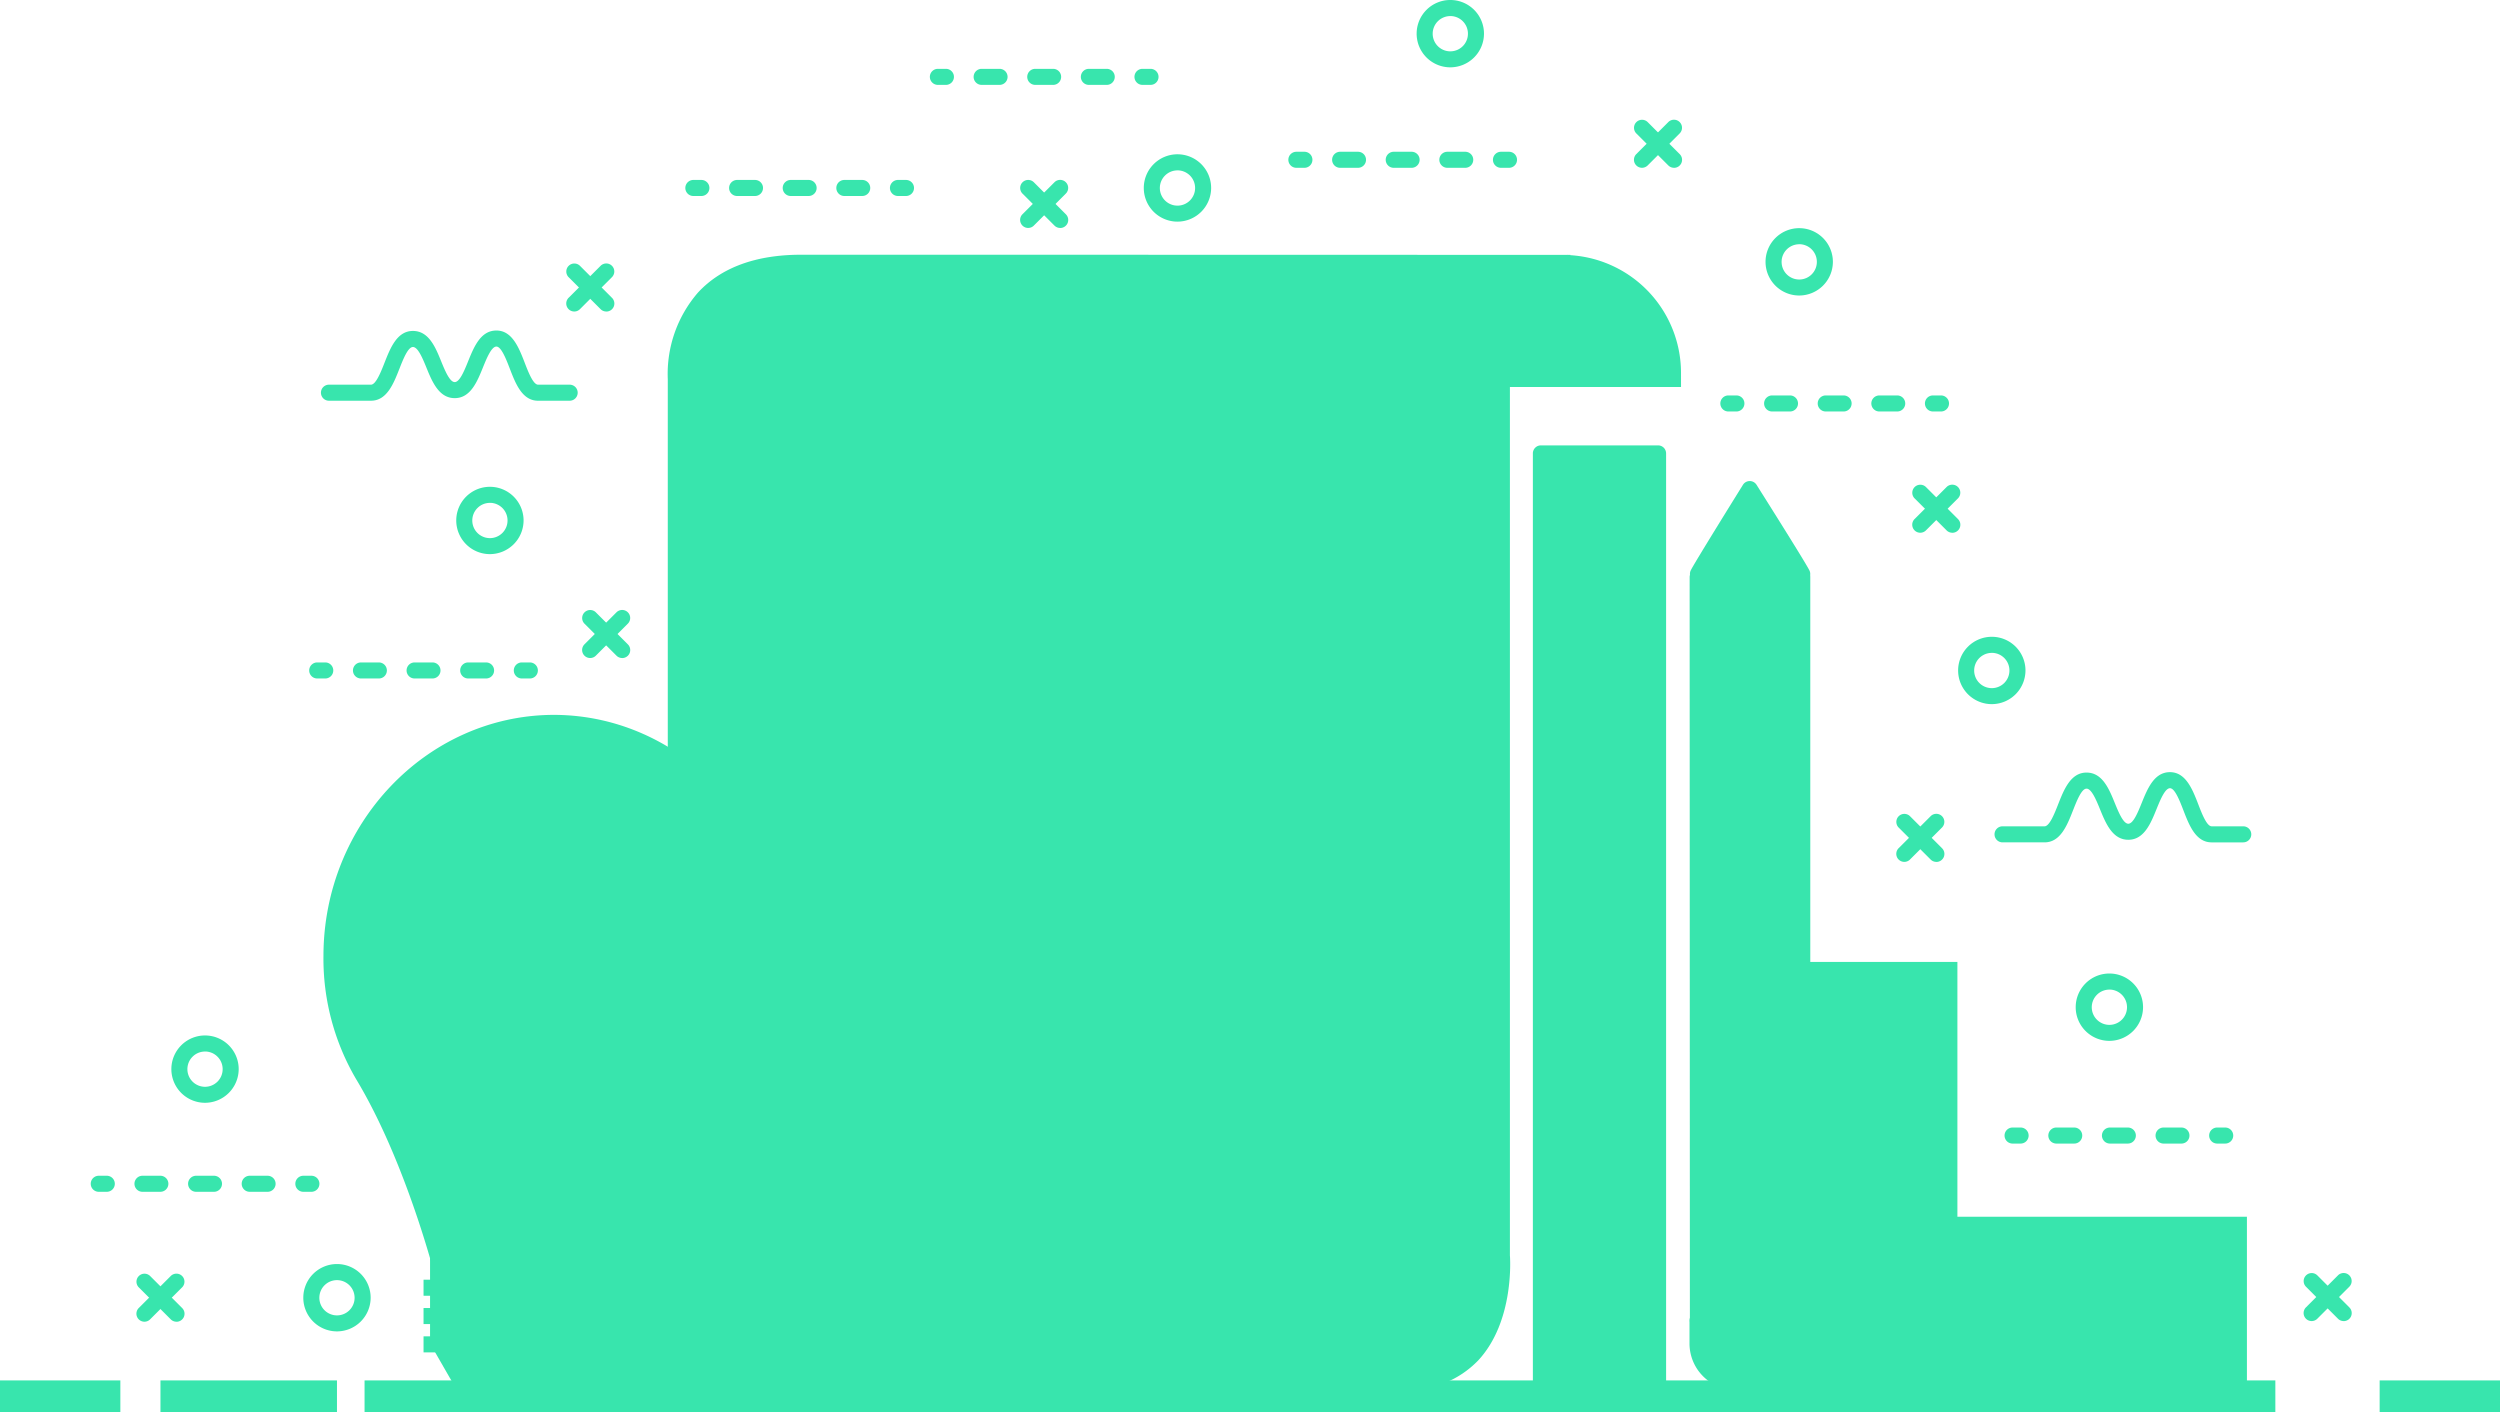 <svg xmlns="http://www.w3.org/2000/svg" width="200" height="113" viewBox="0 0 200 113">
  <g id="Group_2580" data-name="Group 2580" transform="translate(-43.409 -95.102)" opacity="0.8">
    <g id="Group_1998" data-name="Group 1998" transform="translate(186.124 172.056)">
      <g id="Group_1976" data-name="Group 1976" transform="translate(0.642 0.642)">
        <g id="Group_1975" data-name="Group 1975">
          <path id="Path_2632" data-name="Path 2632" d="M302.914,248.834V236.241H279.755V215.857H267.161v32.977Z" transform="translate(-267.161 -215.857)" fill="#06df99"/>
        </g>
      </g>
      <g id="Group_1978" data-name="Group 1978">
        <g id="Group_1977" data-name="Group 1977">
          <path id="Path_2633" data-name="Path 2633" d="M303.2,249.118H266.161V214.857h13.877v20.384H303.2Zm-35.753-1.284h34.469V236.525H278.754V216.141h-11.31Z" transform="translate(-266.161 -214.857)" fill="#06df99"/>
        </g>
      </g>
      <g id="Group_1988" data-name="Group 1988" transform="translate(4.872 28.09)">
        <g id="Group_1979" data-name="Group 1979" transform="translate(27.364 2.176)">
          <rect id="Rectangle_721" data-name="Rectangle 721" width="1.284" height="3.352" fill="#06df99"/>
        </g>
        <g id="Group_1980" data-name="Group 1980" transform="translate(23.943)">
          <rect id="Rectangle_722" data-name="Rectangle 722" width="1.284" height="5.529" fill="#06df99"/>
        </g>
        <g id="Group_1981" data-name="Group 1981" transform="translate(20.523 2.176)">
          <rect id="Rectangle_723" data-name="Rectangle 723" width="1.284" height="3.352" fill="#06df99"/>
        </g>
        <g id="Group_1982" data-name="Group 1982" transform="translate(17.102)">
          <rect id="Rectangle_724" data-name="Rectangle 724" width="1.284" height="5.529" fill="#06df99"/>
        </g>
        <g id="Group_1983" data-name="Group 1983" transform="translate(13.682 2.176)">
          <rect id="Rectangle_725" data-name="Rectangle 725" width="1.284" height="3.352" fill="#06df99"/>
        </g>
        <g id="Group_1984" data-name="Group 1984" transform="translate(10.261)">
          <rect id="Rectangle_726" data-name="Rectangle 726" width="1.284" height="5.529" fill="#06df99"/>
        </g>
        <g id="Group_1985" data-name="Group 1985" transform="translate(6.841 2.176)">
          <rect id="Rectangle_727" data-name="Rectangle 727" width="1.284" height="3.352" fill="#06df99"/>
        </g>
        <g id="Group_1986" data-name="Group 1986" transform="translate(3.421)">
          <rect id="Rectangle_728" data-name="Rectangle 728" width="1.284" height="5.529" fill="#06df99"/>
        </g>
        <g id="Group_1987" data-name="Group 1987" transform="translate(0 2.176)">
          <rect id="Rectangle_729" data-name="Rectangle 729" width="1.284" height="3.352" fill="#06df99"/>
        </g>
      </g>
      <g id="Group_1997" data-name="Group 1997" transform="translate(0.642 3.004)">
        <g id="Group_1989" data-name="Group 1989" transform="translate(0 23.943)">
          <rect id="Rectangle_730" data-name="Rectangle 730" width="5.53" height="1.284" fill="#06df99"/>
        </g>
        <g id="Group_1990" data-name="Group 1990" transform="translate(0 20.523)">
          <rect id="Rectangle_731" data-name="Rectangle 731" width="3.353" height="1.284" fill="#06df99"/>
        </g>
        <g id="Group_1991" data-name="Group 1991" transform="translate(0 17.102)">
          <rect id="Rectangle_732" data-name="Rectangle 732" width="5.53" height="1.284" fill="#06df99"/>
        </g>
        <g id="Group_1992" data-name="Group 1992" transform="translate(0 13.682)">
          <rect id="Rectangle_733" data-name="Rectangle 733" width="3.353" height="1.284" fill="#06df99"/>
        </g>
        <g id="Group_1993" data-name="Group 1993" transform="translate(0 10.261)">
          <rect id="Rectangle_734" data-name="Rectangle 734" width="5.53" height="1.284" fill="#06df99"/>
        </g>
        <g id="Group_1994" data-name="Group 1994" transform="translate(0 6.841)">
          <rect id="Rectangle_735" data-name="Rectangle 735" width="3.353" height="1.284" fill="#06df99"/>
        </g>
        <g id="Group_1995" data-name="Group 1995" transform="translate(0 3.421)">
          <rect id="Rectangle_736" data-name="Rectangle 736" width="5.53" height="1.284" fill="#06df99"/>
        </g>
        <g id="Group_1996" data-name="Group 1996">
          <rect id="Rectangle_737" data-name="Rectangle 737" width="3.353" height="1.284" fill="#06df99"/>
        </g>
      </g>
    </g>
    <g id="Group_2033" data-name="Group 2033" transform="translate(166.038 130.732)">
      <g id="Group_2000" data-name="Group 2000" transform="translate(0.642 0.642)">
        <g id="Group_1999" data-name="Group 1999">
          <rect id="Rectangle_738" data-name="Rectangle 738" width="9.375" height="74.277" fill="#06df99"/>
        </g>
      </g>
      <g id="Group_2002" data-name="Group 2002">
        <g id="Group_2001" data-name="Group 2001">
          <path id="Path_2634" data-name="Path 2634" d="M244.741,226.037h-9.375a.642.642,0,0,1-.642-.642V151.118a.642.642,0,0,1,.642-.642h9.375a.642.642,0,0,1,.642.642v74.277A.642.642,0,0,1,244.741,226.037Zm-8.733-1.284H244.1V151.76h-8.091Z" transform="translate(-234.724 -150.476)" fill="#06df99"/>
        </g>
      </g>
      <g id="Group_2032" data-name="Group 2032" transform="translate(4.674 2.399)">
        <g id="Group_2003" data-name="Group 2003">
          <rect id="Rectangle_739" data-name="Rectangle 739" width="5.692" height="1.284" fill="#06df99"/>
        </g>
        <g id="Group_2004" data-name="Group 2004" transform="translate(2.44 2.729)">
          <rect id="Rectangle_740" data-name="Rectangle 740" width="3.252" height="1.284" fill="#06df99"/>
        </g>
        <g id="Group_2005" data-name="Group 2005" transform="translate(0 4.777)">
          <rect id="Rectangle_741" data-name="Rectangle 741" width="5.692" height="1.284" fill="#06df99"/>
        </g>
        <g id="Group_2006" data-name="Group 2006" transform="translate(2.44 7.507)">
          <rect id="Rectangle_742" data-name="Rectangle 742" width="3.252" height="1.284" fill="#06df99"/>
        </g>
        <g id="Group_2007" data-name="Group 2007" transform="translate(0 10.236)">
          <rect id="Rectangle_743" data-name="Rectangle 743" width="5.692" height="1.284" fill="#06df99"/>
        </g>
        <g id="Group_2008" data-name="Group 2008" transform="translate(2.44 12.284)">
          <rect id="Rectangle_744" data-name="Rectangle 744" width="3.252" height="1.284" fill="#06df99"/>
        </g>
        <g id="Group_2009" data-name="Group 2009" transform="translate(0 15.013)">
          <rect id="Rectangle_745" data-name="Rectangle 745" width="5.692" height="1.284" fill="#06df99"/>
        </g>
        <g id="Group_2010" data-name="Group 2010" transform="translate(2.44 17.743)">
          <rect id="Rectangle_746" data-name="Rectangle 746" width="3.252" height="1.284" fill="#06df99"/>
        </g>
        <g id="Group_2011" data-name="Group 2011" transform="translate(0 19.79)">
          <rect id="Rectangle_747" data-name="Rectangle 747" width="5.692" height="1.284" fill="#06df99"/>
        </g>
        <g id="Group_2012" data-name="Group 2012" transform="translate(2.44 22.52)">
          <rect id="Rectangle_748" data-name="Rectangle 748" width="3.252" height="1.284" fill="#06df99"/>
        </g>
        <g id="Group_2013" data-name="Group 2013" transform="translate(0 24.567)">
          <rect id="Rectangle_749" data-name="Rectangle 749" width="5.692" height="1.284" fill="#06df99"/>
        </g>
        <g id="Group_2014" data-name="Group 2014" transform="translate(2.44 27.297)">
          <rect id="Rectangle_750" data-name="Rectangle 750" width="3.252" height="1.284" fill="#06df99"/>
        </g>
        <g id="Group_2015" data-name="Group 2015" transform="translate(0 30.026)">
          <rect id="Rectangle_751" data-name="Rectangle 751" width="5.692" height="1.284" fill="#06df99"/>
        </g>
        <g id="Group_2016" data-name="Group 2016" transform="translate(2.44 32.074)">
          <rect id="Rectangle_752" data-name="Rectangle 752" width="3.252" height="1.284" fill="#06df99"/>
        </g>
        <g id="Group_2017" data-name="Group 2017" transform="translate(0 34.803)">
          <rect id="Rectangle_753" data-name="Rectangle 753" width="5.692" height="1.284" fill="#06df99"/>
        </g>
        <g id="Group_2018" data-name="Group 2018" transform="translate(2.44 37.533)">
          <rect id="Rectangle_754" data-name="Rectangle 754" width="3.252" height="1.284" fill="#06df99"/>
        </g>
        <g id="Group_2019" data-name="Group 2019" transform="translate(0 39.58)">
          <rect id="Rectangle_755" data-name="Rectangle 755" width="5.692" height="1.284" fill="#06df99"/>
        </g>
        <g id="Group_2020" data-name="Group 2020" transform="translate(2.44 42.31)">
          <rect id="Rectangle_756" data-name="Rectangle 756" width="3.252" height="1.284" fill="#06df99"/>
        </g>
        <g id="Group_2021" data-name="Group 2021" transform="translate(0 45.039)">
          <rect id="Rectangle_757" data-name="Rectangle 757" width="5.692" height="1.284" fill="#06df99"/>
        </g>
        <g id="Group_2022" data-name="Group 2022" transform="translate(2.44 47.087)">
          <rect id="Rectangle_758" data-name="Rectangle 758" width="3.252" height="1.284" fill="#06df99"/>
        </g>
        <g id="Group_2023" data-name="Group 2023" transform="translate(0 49.817)">
          <rect id="Rectangle_759" data-name="Rectangle 759" width="5.692" height="1.284" fill="#06df99"/>
        </g>
        <g id="Group_2024" data-name="Group 2024" transform="translate(2.44 51.864)">
          <rect id="Rectangle_760" data-name="Rectangle 760" width="3.252" height="1.284" fill="#06df99"/>
        </g>
        <g id="Group_2025" data-name="Group 2025" transform="translate(0 54.594)">
          <rect id="Rectangle_761" data-name="Rectangle 761" width="5.692" height="1.284" fill="#06df99"/>
        </g>
        <g id="Group_2026" data-name="Group 2026" transform="translate(2.44 57.323)">
          <rect id="Rectangle_762" data-name="Rectangle 762" width="3.252" height="1.284" fill="#06df99"/>
        </g>
        <g id="Group_2027" data-name="Group 2027" transform="translate(0 59.371)">
          <rect id="Rectangle_763" data-name="Rectangle 763" width="5.692" height="1.284" fill="#06df99"/>
        </g>
        <g id="Group_2028" data-name="Group 2028" transform="translate(2.44 62.1)">
          <rect id="Rectangle_764" data-name="Rectangle 764" width="3.252" height="1.284" fill="#06df99"/>
        </g>
        <g id="Group_2029" data-name="Group 2029" transform="translate(0 64.83)">
          <rect id="Rectangle_765" data-name="Rectangle 765" width="5.692" height="1.284" fill="#06df99"/>
        </g>
        <g id="Group_2030" data-name="Group 2030" transform="translate(2.44 66.877)">
          <rect id="Rectangle_766" data-name="Rectangle 766" width="3.252" height="1.284" fill="#06df99"/>
        </g>
        <g id="Group_2031" data-name="Group 2031" transform="translate(0 69.607)">
          <rect id="Rectangle_767" data-name="Rectangle 767" width="5.692" height="1.284" fill="#06df99"/>
        </g>
      </g>
    </g>
    <g id="Group_2038" data-name="Group 2038" transform="translate(43.409 205.535)">
      <g id="Group_2034" data-name="Group 2034" transform="translate(12.837)">
        <rect id="Rectangle_768" data-name="Rectangle 768" width="14.121" height="2.567" fill="#06df99"/>
      </g>
      <g id="Group_2035" data-name="Group 2035">
        <rect id="Rectangle_769" data-name="Rectangle 769" width="9.628" height="2.567" fill="#06df99"/>
      </g>
      <g id="Group_2036" data-name="Group 2036" transform="translate(190.372)">
        <rect id="Rectangle_770" data-name="Rectangle 770" width="9.628" height="2.567" fill="#06df99"/>
      </g>
      <g id="Group_2037" data-name="Group 2037" transform="translate(29.165)">
        <rect id="Rectangle_771" data-name="Rectangle 771" width="152.863" height="2.567" fill="#06df99"/>
      </g>
    </g>
    <g id="Group_2039" data-name="Group 2039" transform="translate(209.466 172.984)">
      <path id="Path_2635" data-name="Path 2635" d="M305.222,221.727a2.694,2.694,0,1,1,2.693-2.693A2.7,2.7,0,0,1,305.222,221.727Zm0-4.1a1.41,1.41,0,1,0,1.41,1.41A1.412,1.412,0,0,0,305.222,217.624Z" transform="translate(-302.528 -216.34)" fill="#06df99"/>
    </g>
    <g id="Group_2040" data-name="Group 2040" transform="translate(200.06 146.046)">
      <path id="Path_2636" data-name="Path 2636" d="M290.486,179.793a2.694,2.694,0,1,1,2.694-2.694A2.7,2.7,0,0,1,290.486,179.793Zm0-4.1a1.41,1.41,0,1,0,1.41,1.41A1.411,1.411,0,0,0,290.486,175.69Z" transform="translate(-287.793 -174.406)" fill="#06df99"/>
    </g>
    <g id="Group_2041" data-name="Group 2041" transform="translate(79.909 134.045)">
      <path id="Path_2637" data-name="Path 2637" d="M103.044,161.112a2.693,2.693,0,1,1,2.693-2.693A2.7,2.7,0,0,1,103.044,161.112Zm0-4.1a1.41,1.41,0,1,0,1.41,1.41A1.411,1.411,0,0,0,103.044,157.009Z" transform="translate(-100.351 -155.725)" fill="#06df99"/>
    </g>
    <g id="Group_2042" data-name="Group 2042" transform="translate(184.654 113.356)">
      <path id="Path_2638" data-name="Path 2638" d="M266.452,128.905a2.694,2.694,0,1,1,2.693-2.693A2.7,2.7,0,0,1,266.452,128.905Zm0-4.1a1.41,1.41,0,1,0,1.41,1.41A1.412,1.412,0,0,0,266.452,124.8Z" transform="translate(-263.759 -123.518)" fill="#06df99"/>
    </g>
    <g id="Group_2043" data-name="Group 2043" transform="translate(134.913 107.446)">
      <path id="Path_2639" data-name="Path 2639" d="M188.855,119.72a2.694,2.694,0,1,1,2.693-2.693A2.7,2.7,0,0,1,188.855,119.72Zm0-4.1a1.41,1.41,0,1,0,1.41,1.41A1.412,1.412,0,0,0,188.855,115.617Z" transform="translate(-186.161 -114.333)" fill="#06df99"/>
    </g>
    <g id="Group_2044" data-name="Group 2044" transform="translate(156.741 95.102)">
      <path id="Path_2640" data-name="Path 2640" d="M222.906,100.489A2.694,2.694,0,1,1,225.6,97.8,2.7,2.7,0,0,1,222.906,100.489Zm0-4.1a1.41,1.41,0,1,0,1.41,1.41A1.411,1.411,0,0,0,222.906,96.386Z" transform="translate(-220.213 -95.102)" fill="#06df99"/>
    </g>
    <g id="Group_2045" data-name="Group 2045" transform="translate(67.674 196.225)">
      <path id="Path_2641" data-name="Path 2641" d="M83.906,257.9a2.694,2.694,0,1,1,2.694-2.694A2.7,2.7,0,0,1,83.906,257.9Zm0-4.1a1.41,1.41,0,1,0,1.41,1.41A1.411,1.411,0,0,0,83.906,253.8Z" transform="translate(-81.213 -252.512)" fill="#06df99"/>
    </g>
    <g id="Group_2046" data-name="Group 2046" transform="translate(57.118 177.938)">
      <path id="Path_2642" data-name="Path 2642" d="M67.46,229.439a2.693,2.693,0,1,1,2.693-2.693A2.7,2.7,0,0,1,67.46,229.439Zm0-4.1a1.41,1.41,0,1,0,1.41,1.41A1.411,1.411,0,0,0,67.46,225.336Z" transform="translate(-64.767 -224.052)" fill="#06df99"/>
    </g>
    <g id="Group_2050" data-name="Group 2050" transform="translate(203.774 185.304)">
      <g id="Group_2047" data-name="Group 2047" transform="translate(16.368)">
        <path id="Path_2643" data-name="Path 2643" d="M320.443,236.807H319.8a.642.642,0,1,1,0-1.284h.642a.642.642,0,1,1,0,1.284Z" transform="translate(-319.159 -235.523)" fill="#06df99"/>
      </g>
      <g id="Group_2048" data-name="Group 2048" transform="translate(3.501)">
        <path id="Path_2644" data-name="Path 2644" d="M309.762,236.807h-1.429a.642.642,0,1,1,0-1.284h1.429a.642.642,0,1,1,0,1.284Zm-4.288,0h-1.43a.642.642,0,0,1,0-1.284h1.43a.642.642,0,0,1,0,1.284Zm-4.29,0h-1.429a.642.642,0,0,1,0-1.284h1.429a.642.642,0,1,1,0,1.284Z" transform="translate(-299.113 -235.523)" fill="#06df99"/>
      </g>
      <g id="Group_2049" data-name="Group 2049">
        <path id="Path_2645" data-name="Path 2645" d="M294.943,236.807H294.3a.642.642,0,1,1,0-1.284h.642a.642.642,0,1,1,0,1.284Z" transform="translate(-293.659 -235.523)" fill="#06df99"/>
      </g>
    </g>
    <g id="Group_2054" data-name="Group 2054" transform="translate(50.665 189.162)">
      <g id="Group_2051" data-name="Group 2051" transform="translate(16.368)">
        <path id="Path_2646" data-name="Path 2646" d="M81.5,242.791h-.642a.642.642,0,0,1,0-1.284H81.5a.642.642,0,0,1,0,1.284Z" transform="translate(-80.213 -241.507)" fill="#06df99"/>
      </g>
      <g id="Group_2052" data-name="Group 2052" transform="translate(3.501)">
        <path id="Path_2647" data-name="Path 2647" d="M70.817,242.791H69.388a.642.642,0,0,1,0-1.284h1.429a.642.642,0,0,1,0,1.284Zm-4.289,0H65.1a.642.642,0,0,1,0-1.284h1.429a.642.642,0,0,1,0,1.284Zm-4.289,0H60.81a.642.642,0,0,1,0-1.284h1.429a.642.642,0,0,1,0,1.284Z" transform="translate(-60.168 -241.507)" fill="#06df99"/>
      </g>
      <g id="Group_2053" data-name="Group 2053">
        <path id="Path_2648" data-name="Path 2648" d="M56,242.791h-.642a.642.642,0,0,1,0-1.284H56a.642.642,0,0,1,0,1.284Z" transform="translate(-54.713 -241.507)" fill="#06df99"/>
      </g>
    </g>
    <g id="Group_2058" data-name="Group 2058" transform="translate(181.036 126.737)">
      <g id="Group_2055" data-name="Group 2055" transform="translate(16.368 0)">
        <path id="Path_2649" data-name="Path 2649" d="M284.919,145.633h-.642a.642.642,0,1,1,0-1.284h.642a.642.642,0,1,1,0,1.284Z" transform="translate(-283.635 -144.349)" fill="#06df99"/>
      </g>
      <g id="Group_2056" data-name="Group 2056" transform="translate(3.501 0)">
        <path id="Path_2650" data-name="Path 2650" d="M274.239,145.633H272.81a.642.642,0,1,1,0-1.284h1.429a.642.642,0,1,1,0,1.284Zm-4.289,0h-1.429a.642.642,0,0,1,0-1.284h1.429a.642.642,0,1,1,0,1.284Zm-4.289,0h-1.429a.642.642,0,0,1,0-1.284h1.429a.642.642,0,1,1,0,1.284Z" transform="translate(-263.59 -144.349)" fill="#06df99"/>
      </g>
      <g id="Group_2057" data-name="Group 2057" transform="translate(0 0)">
        <path id="Path_2651" data-name="Path 2651" d="M259.419,145.633h-.642a.642.642,0,1,1,0-1.284h.642a.642.642,0,0,1,0,1.284Z" transform="translate(-258.135 -144.349)" fill="#06df99"/>
      </g>
    </g>
    <g id="Group_2062" data-name="Group 2062" transform="translate(68.145 148.097)">
      <g id="Group_2059" data-name="Group 2059" transform="translate(16.368)">
        <path id="Path_2652" data-name="Path 2652" d="M108.73,178.886h-.642a.642.642,0,1,1,0-1.284h.642a.642.642,0,1,1,0,1.284Z" transform="translate(-107.446 -177.602)" fill="#06df99"/>
      </g>
      <g id="Group_2060" data-name="Group 2060" transform="translate(3.501)">
        <path id="Path_2653" data-name="Path 2653" d="M98.05,178.886H96.621a.642.642,0,1,1,0-1.284H98.05a.642.642,0,1,1,0,1.284Zm-4.288,0h-1.43a.642.642,0,1,1,0-1.284h1.43a.642.642,0,1,1,0,1.284Zm-4.29,0H88.043a.642.642,0,1,1,0-1.284h1.429a.642.642,0,0,1,0,1.284Z" transform="translate(-87.401 -177.602)" fill="#06df99"/>
      </g>
      <g id="Group_2061" data-name="Group 2061">
        <path id="Path_2654" data-name="Path 2654" d="M83.23,178.886h-.642a.642.642,0,1,1,0-1.284h.642a.642.642,0,1,1,0,1.284Z" transform="translate(-81.946 -177.602)" fill="#06df99"/>
      </g>
    </g>
    <g id="Group_2066" data-name="Group 2066" transform="translate(146.477 107.242)">
      <g id="Group_2063" data-name="Group 2063" transform="translate(16.368)">
        <path id="Path_2655" data-name="Path 2655" d="M231,115.3h-.642a.642.642,0,1,1,0-1.284H231a.642.642,0,0,1,0,1.284Z" transform="translate(-229.716 -114.015)" fill="#06df99"/>
      </g>
      <g id="Group_2064" data-name="Group 2064" transform="translate(3.501)">
        <path id="Path_2656" data-name="Path 2656" d="M220.319,115.3H218.89a.642.642,0,0,1,0-1.284h1.429a.642.642,0,0,1,0,1.284Zm-4.289,0H214.6a.642.642,0,1,1,0-1.284h1.429a.642.642,0,0,1,0,1.284Zm-4.289,0h-1.429a.642.642,0,0,1,0-1.284h1.429a.642.642,0,1,1,0,1.284Z" transform="translate(-209.67 -114.015)" fill="#06df99"/>
      </g>
      <g id="Group_2065" data-name="Group 2065">
        <path id="Path_2657" data-name="Path 2657" d="M205.5,115.3h-.642a.642.642,0,1,1,0-1.284h.642a.642.642,0,1,1,0,1.284Z" transform="translate(-204.216 -114.015)" fill="#06df99"/>
      </g>
    </g>
    <g id="Group_2070" data-name="Group 2070" transform="translate(98.236 109.498)">
      <g id="Group_2067" data-name="Group 2067" transform="translate(16.368)">
        <path id="Path_2658" data-name="Path 2658" d="M155.735,118.814h-.642a.642.642,0,0,1,0-1.284h.642a.642.642,0,1,1,0,1.284Z" transform="translate(-154.451 -117.53)" fill="#06df99"/>
      </g>
      <g id="Group_2068" data-name="Group 2068" transform="translate(3.501)">
        <path id="Path_2659" data-name="Path 2659" d="M145.055,118.814h-1.429a.642.642,0,1,1,0-1.284h1.429a.642.642,0,0,1,0,1.284Zm-4.288,0h-1.43a.642.642,0,0,1,0-1.284h1.43a.642.642,0,0,1,0,1.284Zm-4.29,0h-1.429a.642.642,0,1,1,0-1.284h1.429a.642.642,0,1,1,0,1.284Z" transform="translate(-134.406 -117.53)" fill="#06df99"/>
      </g>
      <g id="Group_2069" data-name="Group 2069">
        <path id="Path_2660" data-name="Path 2660" d="M130.235,118.814h-.642a.642.642,0,1,1,0-1.284h.642a.642.642,0,1,1,0,1.284Z" transform="translate(-128.951 -117.53)" fill="#06df99"/>
      </g>
    </g>
    <g id="Group_2074" data-name="Group 2074" transform="translate(117.798 100.609)">
      <g id="Group_2071" data-name="Group 2071" transform="translate(16.368)">
        <path id="Path_2661" data-name="Path 2661" d="M186.255,104.966h-.642a.642.642,0,0,1,0-1.284h.642a.642.642,0,1,1,0,1.284Z" transform="translate(-184.971 -103.682)" fill="#06df99"/>
      </g>
      <g id="Group_2072" data-name="Group 2072" transform="translate(3.501)">
        <path id="Path_2662" data-name="Path 2662" d="M175.575,104.966h-1.429a.642.642,0,1,1,0-1.284h1.429a.642.642,0,1,1,0,1.284Zm-4.289,0h-1.429a.642.642,0,1,1,0-1.284h1.429a.642.642,0,0,1,0,1.284Zm-4.289,0h-1.429a.642.642,0,0,1,0-1.284H167a.642.642,0,0,1,0,1.284Z" transform="translate(-164.926 -103.682)" fill="#06df99"/>
      </g>
      <g id="Group_2073" data-name="Group 2073">
        <path id="Path_2663" data-name="Path 2663" d="M160.755,104.966h-.642a.642.642,0,0,1,0-1.284h.642a.642.642,0,0,1,0,1.284Z" transform="translate(-159.471 -103.682)" fill="#06df99"/>
      </g>
    </g>
    <g id="Group_2077" data-name="Group 2077" transform="translate(227.702 196.947)">
      <g id="Group_2075" data-name="Group 2075">
        <path id="Path_2664" data-name="Path 2664" d="M334.137,257.478a.64.64,0,0,1-.454-.188l-2.556-2.557a.642.642,0,1,1,.908-.908l2.556,2.557a.642.642,0,0,1-.454,1.1Z" transform="translate(-330.939 -253.637)" fill="#06df99"/>
      </g>
      <g id="Group_2076" data-name="Group 2076">
        <path id="Path_2665" data-name="Path 2665" d="M331.581,257.478a.642.642,0,0,1-.454-1.1l2.556-2.557a.642.642,0,0,1,.908.908l-2.556,2.557A.642.642,0,0,1,331.581,257.478Z" transform="translate(-330.939 -253.637)" fill="#06df99"/>
      </g>
    </g>
    <g id="Group_2080" data-name="Group 2080" transform="translate(54.326 196.999)">
      <g id="Group_2078" data-name="Group 2078">
        <path id="Path_2666" data-name="Path 2666" d="M63.616,257.557a.642.642,0,0,1-.454-.188l-2.556-2.557a.642.642,0,0,1,.908-.908l2.557,2.557a.642.642,0,0,1-.454,1.1Z" transform="translate(-60.418 -253.717)" fill="#06df99"/>
      </g>
      <g id="Group_2079" data-name="Group 2079">
        <path id="Path_2667" data-name="Path 2667" d="M61.06,257.557a.642.642,0,0,1-.454-1.1l2.556-2.557a.642.642,0,1,1,.908.908l-2.557,2.557A.64.64,0,0,1,61.06,257.557Z" transform="translate(-60.418 -253.717)" fill="#06df99"/>
      </g>
    </g>
    <g id="Group_2083" data-name="Group 2083" transform="translate(195.117 160.209)">
      <g id="Group_2081" data-name="Group 2081">
        <path id="Path_2668" data-name="Path 2668" d="M283.278,200.3a.64.64,0,0,1-.454-.188l-2.557-2.556a.642.642,0,1,1,.908-.908l2.557,2.557a.642.642,0,0,1-.454,1.1Z" transform="translate(-280.08 -196.456)" fill="#06df99"/>
      </g>
      <g id="Group_2082" data-name="Group 2082">
        <path id="Path_2669" data-name="Path 2669" d="M280.721,200.3a.642.642,0,0,1-.454-1.1l2.557-2.557a.642.642,0,1,1,.908.908l-2.557,2.556A.64.64,0,0,1,280.721,200.3Z" transform="translate(-280.08 -196.456)" fill="#06df99"/>
      </g>
    </g>
    <g id="Group_2086" data-name="Group 2086" transform="translate(196.393 133.881)">
      <g id="Group_2084" data-name="Group 2084">
        <path id="Path_2670" data-name="Path 2670" d="M285.269,159.31a.64.64,0,0,1-.454-.188l-2.557-2.557a.642.642,0,0,1,.908-.908l2.557,2.557a.642.642,0,0,1-.454,1.1Z" transform="translate(-282.071 -155.47)" fill="#06df99"/>
      </g>
      <g id="Group_2085" data-name="Group 2085">
        <path id="Path_2671" data-name="Path 2671" d="M282.712,159.31a.642.642,0,0,1-.454-1.1l2.557-2.557a.642.642,0,0,1,.908.908l-2.557,2.557A.64.64,0,0,1,282.712,159.31Z" transform="translate(-282.071 -155.47)" fill="#06df99"/>
      </g>
    </g>
    <g id="Group_2089" data-name="Group 2089" transform="translate(174.13 104.685)">
      <g id="Group_2087" data-name="Group 2087">
        <path id="Path_2672" data-name="Path 2672" d="M250.537,113.872a.642.642,0,0,1-.454-.188l-2.556-2.557a.642.642,0,0,1,.908-.908l2.556,2.557a.642.642,0,0,1-.454,1.1Z" transform="translate(-247.339 -110.032)" fill="#06df99"/>
      </g>
      <g id="Group_2088" data-name="Group 2088">
        <path id="Path_2673" data-name="Path 2673" d="M247.981,113.872a.642.642,0,0,1-.454-1.1l2.556-2.557a.642.642,0,0,1,.908.908l-2.556,2.557A.64.64,0,0,1,247.981,113.872Z" transform="translate(-247.339 -110.032)" fill="#06df99"/>
      </g>
    </g>
    <g id="Group_2092" data-name="Group 2092" transform="translate(89.984 143.904)">
      <g id="Group_2090" data-name="Group 2090" transform="translate(0 0)">
        <path id="Path_2674" data-name="Path 2674" d="M119.266,174.913a.64.64,0,0,1-.454-.188l-2.557-2.557a.642.642,0,1,1,.908-.908l2.556,2.557a.642.642,0,0,1-.454,1.1Z" transform="translate(-116.068 -171.073)" fill="#06df99"/>
      </g>
      <g id="Group_2091" data-name="Group 2091" transform="translate(0 0)">
        <path id="Path_2675" data-name="Path 2675" d="M116.709,174.913a.642.642,0,0,1-.454-1.1l2.557-2.557a.642.642,0,1,1,.908.908l-2.556,2.557A.643.643,0,0,1,116.709,174.913Z" transform="translate(-116.068 -171.073)" fill="#06df99"/>
      </g>
    </g>
    <g id="Group_2095" data-name="Group 2095" transform="translate(125.023 109.498)">
      <g id="Group_2093" data-name="Group 2093">
        <path id="Path_2676" data-name="Path 2676" d="M173.928,121.37a.64.64,0,0,1-.454-.188l-2.556-2.557a.642.642,0,0,1,.908-.908l2.556,2.557a.642.642,0,0,1-.454,1.1Z" transform="translate(-170.73 -117.53)" fill="#06df99"/>
      </g>
      <g id="Group_2094" data-name="Group 2094">
        <path id="Path_2677" data-name="Path 2677" d="M171.372,121.37a.642.642,0,0,1-.454-1.1l2.556-2.557a.642.642,0,1,1,.908.908l-2.556,2.557A.642.642,0,0,1,171.372,121.37Z" transform="translate(-170.73 -117.53)" fill="#06df99"/>
      </g>
    </g>
    <g id="Group_2098" data-name="Group 2098" transform="translate(88.713 116.183)">
      <g id="Group_2096" data-name="Group 2096">
        <path id="Path_2678" data-name="Path 2678" d="M117.283,131.76a.64.64,0,0,1-.454-.188l-2.556-2.556a.642.642,0,1,1,.908-.908l2.557,2.556a.642.642,0,0,1-.454,1.1Z" transform="translate(-114.085 -127.92)" fill="#06df99"/>
      </g>
      <g id="Group_2097" data-name="Group 2097">
        <path id="Path_2679" data-name="Path 2679" d="M114.727,131.76a.642.642,0,0,1-.454-1.1l2.556-2.556a.642.642,0,1,1,.908.908l-2.557,2.556A.637.637,0,0,1,114.727,131.76Z" transform="translate(-114.085 -127.92)" fill="#06df99"/>
      </g>
    </g>
    <g id="Group_2137" data-name="Group 2137" transform="translate(69.287 152.292)">
      <g id="Group_2115" data-name="Group 2115">
        <g id="Group_2099" data-name="Group 2099" transform="translate(0.642 0.642)">
          <path id="Path_2680" data-name="Path 2680" d="M102.659,185.065h-.281c-9.765.1-17.653,8.4-17.653,18.643a18.384,18.384,0,0,0,2.518,9.52c4.158,6.895,6.484,16.307,6.484,16.307h17.582s2.326-9.412,6.484-16.307a18.39,18.39,0,0,0,2.518-9.52C120.311,193.467,112.424,185.163,102.659,185.065Z" transform="translate(-84.725 -185.065)" fill="#06df99"/>
        </g>
        <g id="Group_2100" data-name="Group 2100">
          <path id="Path_2681" data-name="Path 2681" d="M110.951,229.819H92.866l-.121-.488c-.023-.093-2.352-9.4-6.411-16.129a19.043,19.043,0,0,1-2.61-9.852c0-10.533,8.2-19.184,18.288-19.285h.288c10.091.1,18.295,8.752,18.295,19.285a19.043,19.043,0,0,1-2.61,9.852c-4.059,6.729-6.388,16.036-6.412,16.129l-.121.488Zm-17.085-1.284h16.587c.54-2.04,2.763-9.912,6.432-16a17.761,17.761,0,0,0,2.426-9.189c0-9.833-7.634-17.907-17.017-18h-.275c-9.377.094-17.011,8.168-17.011,18a17.755,17.755,0,0,0,2.426,9.189C91.1,218.623,93.327,226.494,93.867,228.535Z" transform="translate(-83.725 -184.065)" fill="#06df99"/>
        </g>
        <g id="Group_2104" data-name="Group 2104" transform="translate(9.171 43.775)">
          <g id="Group_2103" data-name="Group 2103">
            <g id="Group_2102" data-name="Group 2102">
              <g id="Group_2101" data-name="Group 2101">
                <path id="Path_2682" data-name="Path 2682" d="M98.014,252.265V258.6l1.954,3.4h14.553l1.954-3.4v-6.339Z" transform="translate(-98.014 -252.265)" fill="#06df99"/>
              </g>
            </g>
          </g>
        </g>
        <g id="Group_2108" data-name="Group 2108" transform="translate(8.53 43.134)">
          <g id="Group_2107" data-name="Group 2107">
            <g id="Group_2106" data-name="Group 2106">
              <g id="Group_2105" data-name="Group 2105">
                <path id="Path_2683" data-name="Path 2683" d="M114.535,262.291h-15.3l-2.225-3.874v-7.152h19.745v7.152Zm-14.553-1.284h13.809l1.684-2.933v-5.526H98.3v5.526Z" transform="translate(-97.014 -251.265)" fill="#06df99"/>
              </g>
            </g>
          </g>
        </g>
        <g id="Group_2109" data-name="Group 2109" transform="translate(8.005 45.186)">
          <rect id="Rectangle_772" data-name="Rectangle 772" width="20.794" height="1.284" fill="#06df99"/>
        </g>
        <g id="Group_2110" data-name="Group 2110" transform="translate(8.005 47.451)">
          <rect id="Rectangle_773" data-name="Rectangle 773" width="20.794" height="1.284" fill="#06df99"/>
        </g>
        <g id="Group_2111" data-name="Group 2111" transform="translate(8.005 49.717)">
          <rect id="Rectangle_774" data-name="Rectangle 774" width="20.794" height="1.284" fill="#06df99"/>
        </g>
        <g id="Group_2114" data-name="Group 2114" transform="translate(15.482 37.295)">
          <g id="Group_2112" data-name="Group 2112" transform="translate(4.622)">
            <rect id="Rectangle_775" data-name="Rectangle 775" width="1.284" height="6.48" fill="#06df99"/>
          </g>
          <g id="Group_2113" data-name="Group 2113">
            <rect id="Rectangle_776" data-name="Rectangle 776" width="1.284" height="6.48" fill="#06df99"/>
          </g>
        </g>
      </g>
      <g id="Group_2116" data-name="Group 2116" transform="translate(6.266 5.506)">
        <path id="Path_2684" data-name="Path 2684" d="M105.656,193.333c-1.532-1.5-6.166-.549-6.166,2.766-3.113,0-5.86,4.139-3.7,7.539-2.947,1.662-3.272,7.052.255,8.9,0,4.259,4.844,7.071,9.613,4.566,4.77,2.505,9.614-.307,9.614-4.566,3.528-1.852,3.2-7.242.254-8.9,2.159-3.4-.588-7.539-3.7-7.539C111.823,192.784,107.189,191.836,105.656,193.333Z" transform="translate(-93.487 -192.644)" fill="#06df99" fill-rule="evenodd"/>
      </g>
      <g id="Group_2117" data-name="Group 2117" transform="translate(5.624 4.865)">
        <path id="Path_2685" data-name="Path 2685" d="M108.95,218.335h0a8.351,8.351,0,0,1-3.652-.867,8.346,8.346,0,0,1-3.652.867,6.348,6.348,0,0,1-6.591-5.772,5.6,5.6,0,0,1-2.567-4.776,5.855,5.855,0,0,1,2.093-4.71,5.523,5.523,0,0,1,.156-5.141,5.374,5.374,0,0,1,3.8-2.792c.341-2.2,2.551-3.5,4.693-3.5a3.928,3.928,0,0,1,2.069.523,3.933,3.933,0,0,1,2.071-.523c2.142,0,4.352,1.3,4.693,3.5a5.374,5.374,0,0,1,3.8,2.792,5.523,5.523,0,0,1,.155,5.141,5.856,5.856,0,0,1,2.094,4.711,5.6,5.6,0,0,1-2.567,4.775,5.9,5.9,0,0,1-1.937,4.032A6.86,6.86,0,0,1,108.95,218.335Zm-3.653-2.311.3.157a7.181,7.181,0,0,0,3.354.87h0a5.578,5.578,0,0,0,3.789-1.405,4.64,4.64,0,0,0,1.53-3.462V211.8l.343-.18a4.293,4.293,0,0,0,2.212-3.848,4.391,4.391,0,0,0-1.974-3.928l-.589-.332.363-.571a4.2,4.2,0,0,0,.11-4.382,3.932,3.932,0,0,0-3.27-2.171h-.642v-.642c0-2.049-2.119-2.813-3.455-2.813a2.352,2.352,0,0,0-1.622.507l-.449.438-.448-.438a2.352,2.352,0,0,0-1.621-.507c-1.336,0-3.455.764-3.455,2.813v.642h-.642a3.932,3.932,0,0,0-3.27,2.171,4.2,4.2,0,0,0,.11,4.383l.362.571-.589.332a4.389,4.389,0,0,0-1.974,3.928,4.3,4.3,0,0,0,2.212,3.848l.343.18v.388a5.054,5.054,0,0,0,5.319,4.867,7.181,7.181,0,0,0,3.354-.87Z" transform="translate(-92.487 -191.644)" fill="#06df99"/>
      </g>
      <g id="Group_2126" data-name="Group 2126" transform="translate(13.183 13.051)">
        <g id="Group_2121" data-name="Group 2121">
          <g id="Group_2120" data-name="Group 2120">
            <g id="Group_2119" data-name="Group 2119">
              <g id="Group_2118" data-name="Group 2118">
                <path id="Path_2686" data-name="Path 2686" d="M114.734,208.94a.378.378,0,0,0-.291-.306l-.561-.1a.487.487,0,0,1-.343-.3l-.227-.556a.483.483,0,0,1,.04-.45l.334-.464a.378.378,0,0,0-.006-.422l-.3-.358a.379.379,0,0,0-.417-.076l-.513.252a.471.471,0,0,1-.445-.044l-.513-.318a.473.473,0,0,1-.236-.379l0-.574a.383.383,0,0,0-.255-.338l-.453-.111a.382.382,0,0,0-.382.181l-.087.165-.1.2-.074.141a.492.492,0,0,1-.388.235l-.6.043a.483.483,0,0,1-.417-.177l-.337-.458a.375.375,0,0,0-.4-.126l-.433.176a.378.378,0,0,0-.2.371l.082.565a.481.481,0,0,1-.178.416l-.459.39a.485.485,0,0,1-.439.1l-.543-.175a.391.391,0,0,0-.406.132s-.042.056-.128.2-.12.2-.12.2a.387.387,0,0,0,.06.42l.4.411a.5.5,0,0,1,.1.44l-.148.587a.489.489,0,0,1-.295.34l-.541.179a.377.377,0,0,0-.243.343l.033.471a.378.378,0,0,0,.291.306l.561.1a.489.489,0,0,1,.343.3l.226.556a.488.488,0,0,1-.037.451l-.336.465a.37.37,0,0,0,.008.421l.3.358a.379.379,0,0,0,.417.076l.513-.252a.468.468,0,0,1,.445.044l.515.322a.462.462,0,0,1,.236.377l0,.573a.38.38,0,0,0,.254.338l.453.111a.38.38,0,0,0,.381-.181l.268-.505a.489.489,0,0,1,.386-.235l.6-.044a.487.487,0,0,1,.417.178l.336.458a.375.375,0,0,0,.4.127l.435-.178a.375.375,0,0,0,.2-.37l-.081-.564a.482.482,0,0,1,.177-.415l.46-.39a.486.486,0,0,1,.44-.1l.544.173a.387.387,0,0,0,.4-.131s.042-.056.13-.2a2.282,2.282,0,0,0,.118-.2.392.392,0,0,0-.06-.422l-.4-.408a.486.486,0,0,1-.1-.44l.144-.585a.489.489,0,0,1,.3-.342l.543-.179a.376.376,0,0,0,.241-.347Zm-2.7,2.185a2.971,2.971,0,1,1-2.882-4.518,2.1,2.1,0,0,1,.3-.017,1.764,1.764,0,0,1,.273.007,2.221,2.221,0,0,1,.3.033,2.971,2.971,0,0,1,2.012,4.5Z" transform="translate(-104.263 -204.398)" fill="#06df99"/>
              </g>
            </g>
          </g>
        </g>
        <g id="Group_2125" data-name="Group 2125" transform="translate(3.133 3.041)">
          <g id="Group_2124" data-name="Group 2124">
            <g id="Group_2123" data-name="Group 2123">
              <g id="Group_2122" data-name="Group 2122">
                <path id="Path_2687" data-name="Path 2687" d="M112.381,209.458a2.115,2.115,0,0,0-2.917.678,2.119,2.119,0,1,0,2.917-.678Zm-.469,2.2a.762.762,0,1,1-1.3-.8.717.717,0,0,1,.228-.234.763.763,0,0,1,.823-.009.186.186,0,0,1,.048.035A.758.758,0,0,1,111.912,211.654Z" transform="translate(-109.144 -209.136)" fill="#06df99"/>
              </g>
            </g>
          </g>
        </g>
      </g>
      <g id="Group_2130" data-name="Group 2130" transform="translate(7.856 9.051)">
        <g id="Group_2127" data-name="Group 2127" transform="translate(3.771)">
          <path id="Path_2688" data-name="Path 2688" d="M103.589,201.782a1.688,1.688,0,0,1-1.75-1.63v-1.986h1.284v1.986a.409.409,0,0,0,.444.346c.263,0,.466-.159.466-.346V199.3h1.284v.854A1.683,1.683,0,0,1,103.589,201.782Z" transform="translate(-101.839 -198.166)" fill="#06df99"/>
        </g>
        <g id="Group_2128" data-name="Group 2128" transform="translate(0.001 6.143)">
          <path id="Path_2689" data-name="Path 2689" d="M98.7,211.159a1.769,1.769,0,0,1-1.194-.458l-1.544-1.4.864-.95,1.544,1.4a.523.523,0,0,0,.671,0,.317.317,0,0,0,.123-.237.3.3,0,0,0-.108-.223l-.664-.6.864-.95.664.6a1.568,1.568,0,0,1,0,2.346A1.81,1.81,0,0,1,98.7,211.159Z" transform="translate(-95.965 -207.737)" fill="#06df99"/>
        </g>
        <g id="Group_2129" data-name="Group 2129" transform="translate(0 12.641)">
          <path id="Path_2690" data-name="Path 2690" d="M97.5,222.083l-.864-.949,1.543-1.4a.284.284,0,0,0,0-.447.526.526,0,0,0-.687-.014l-.664.6-.865-.949.664-.6a1.8,1.8,0,0,1,2.4,0,1.568,1.568,0,0,1,.015,2.361Z" transform="translate(-95.964 -217.859)" fill="#06df99"/>
        </g>
      </g>
      <g id="Group_2134" data-name="Group 2134" transform="translate(21.737 9.051)">
        <g id="Group_2131" data-name="Group 2131">
          <path id="Path_2691" data-name="Path 2691" d="M119.34,201.782a1.688,1.688,0,0,1-1.75-1.63V199.3h1.284v.854a.409.409,0,0,0,.444.346c.263,0,.466-.159.466-.346v-1.986h1.284v1.986A1.683,1.683,0,0,1,119.34,201.782Z" transform="translate(-117.59 -198.166)" fill="#06df99"/>
        </g>
        <g id="Group_2132" data-name="Group 2132" transform="translate(2.761 6.143)">
          <path id="Path_2692" data-name="Path 2692" d="M123.635,211.16a1.779,1.779,0,0,1-1.2-.459,1.568,1.568,0,0,1-.015-2.36l.664-.6.864.95-.664.6a.284.284,0,0,0,0,.447.529.529,0,0,0,.687.014l1.543-1.4.864.95-1.543,1.4A1.779,1.779,0,0,1,123.635,211.16Z" transform="translate(-121.892 -207.737)" fill="#06df99"/>
        </g>
        <g id="Group_2133" data-name="Group 2133" transform="translate(3.641 12.642)">
          <path id="Path_2693" data-name="Path 2693" d="M125.333,222.084l-1.543-1.4a1.567,1.567,0,0,1,0-2.347,1.8,1.8,0,0,1,2.415-.014l.664.6-.864.949-.664-.6a.523.523,0,0,0-.671,0,.316.316,0,0,0-.124.237.3.3,0,0,0,.108.223l1.543,1.4Z" transform="translate(-123.262 -217.862)" fill="#06df99"/>
        </g>
      </g>
      <g id="Group_2135" data-name="Group 2135" transform="translate(17.793 6.196)">
        <rect id="Rectangle_777" data-name="Rectangle 777" width="1.284" height="3.808" fill="#06df99"/>
      </g>
      <g id="Group_2136" data-name="Group 2136" transform="translate(17.793 26.156)">
        <rect id="Rectangle_778" data-name="Rectangle 778" width="1.284" height="3.808" fill="#06df99"/>
      </g>
    </g>
    <g id="Group_2159" data-name="Group 2159" transform="translate(89.934 115.48)">
      <g id="Group_2139" data-name="Group 2139" transform="translate(73.621 0.66)">
        <g id="Group_2138" data-name="Group 2138">
          <path id="Path_2694" data-name="Path 2694" d="M230.762,137v.019h13.694v-.535a8.774,8.774,0,0,0-8.559-8.744h-.012C234.721,127.842,230.762,128.772,230.762,137Z" transform="translate(-230.762 -127.744)" fill="#06df99"/>
        </g>
      </g>
      <g id="Group_2144" data-name="Group 2144" transform="translate(7.526 0.642)">
        <g id="Group_2141" data-name="Group 2141">
          <g id="Group_2140" data-name="Group 2140">
            <path id="Path_2695" data-name="Path 2695" d="M127.8,217.243V137.012s-.711-9.3,10.035-9.3c15.331,0,61.326.012,61.326.012-.917.031-5.274.63-5.274,9.267v70.126s.8,10.124-7.833,10.124Z" transform="translate(-127.788 -127.715)" fill="#06df99"/>
          </g>
        </g>
        <g id="Group_2143" data-name="Group 2143" transform="translate(71.371 0.01)">
          <g id="Group_2142" data-name="Group 2142">
            <path id="Path_2696" data-name="Path 2696" d="M239.15,127.732h-.17C239.087,127.728,239.15,127.732,239.15,127.732Z" transform="translate(-238.98 -127.73)" fill="#06df99"/>
          </g>
        </g>
      </g>
      <g id="Group_2149" data-name="Group 2149" transform="translate(6.882)">
        <g id="Group_2146" data-name="Group 2146">
          <g id="Group_2145" data-name="Group 2145">
            <path id="Path_2697" data-name="Path 2697" d="M185.693,217.527H126.8V136.654a9.934,9.934,0,0,1,2.42-6.915c1.859-2.007,4.638-3.024,8.257-3.024,15.331,0,61.326.012,61.326.012l.021,1.283c-.777.026-4.653.564-4.653,8.625v70.126c.015.164.382,5.25-2.522,8.394A7.741,7.741,0,0,1,185.693,217.527Zm-57.613-1.284h57.613a6.508,6.508,0,0,0,5.009-1.96c2.528-2.736,2.187-7.424,2.184-7.472l0-70.177c0-4.889,1.374-7.369,2.814-8.625-10.579,0-45.3-.011-58.225-.011-3.241,0-5.7.876-7.306,2.6a8.8,8.8,0,0,0-2.089,6.005Z" transform="translate(-126.785 -126.715)" fill="#06df99"/>
          </g>
        </g>
        <g id="Group_2148" data-name="Group 2148" transform="translate(71.993 0.01)">
          <g id="Group_2147" data-name="Group 2147">
            <path id="Path_2698" data-name="Path 2698" d="M239.137,128.016h-.17l-.02-1.284.108,0c.078,0,.121,0,.121,0Z" transform="translate(-238.947 -126.73)" fill="#06df99"/>
          </g>
        </g>
      </g>
      <g id="Group_2152" data-name="Group 2152" transform="translate(78.896 0.652)">
        <g id="Group_2151" data-name="Group 2151">
          <g id="Group_2150" data-name="Group 2150">
            <path id="Path_2699" data-name="Path 2699" d="M239.15,127.732h-.17C239.087,127.728,239.15,127.732,239.15,127.732Z" transform="translate(-238.98 -127.73)" fill="#06df99"/>
          </g>
        </g>
      </g>
      <g id="Group_2154" data-name="Group 2154" transform="translate(0.645 80.269)">
        <g id="Group_2153" data-name="Group 2153">
          <path id="Path_2700" data-name="Path 2700" d="M182.213,261.671s-5.684-4.218,0-9.9H117.12s-1.11,9.9,6.838,9.9Z" transform="translate(-117.067 -251.77)" fill="#06df99"/>
        </g>
      </g>
      <g id="Group_2156" data-name="Group 2156" transform="translate(72.98 0.019)">
        <g id="Group_2155" data-name="Group 2155">
          <path id="Path_2701" data-name="Path 2701" d="M244.739,137.307H229.762v-.642c0-8.756,4.37-9.805,5.711-9.919l.065,0a9.443,9.443,0,0,1,9.2,9.385Zm-13.686-1.284h12.4a8.15,8.15,0,0,0-7.931-8C234.545,128.113,231.237,128.955,231.053,136.023Z" transform="translate(-229.762 -126.744)" fill="#06df99"/>
        </g>
      </g>
      <g id="Group_2158" data-name="Group 2158" transform="translate(0 79.627)">
        <g id="Group_2157" data-name="Group 2157">
          <path id="Path_2702" data-name="Path 2702" d="M183.795,261.955H123.6a6.781,6.781,0,0,1-5.3-2.17c-2.74-3.064-2.2-8.227-2.172-8.444l.064-.571H183.4l-1.1,1.1c-1.664,1.664-2.446,3.335-2.326,4.967a6.076,6.076,0,0,0,2.255,3.965Zm-66.433-9.9c-.053,1.352.021,4.789,1.892,6.879a5.554,5.554,0,0,0,4.344,1.739h56.695a6.726,6.726,0,0,1-1.592-3.745,6.965,6.965,0,0,1,1.718-4.873Z" transform="translate(-116.063 -250.77)" fill="#06df99"/>
        </g>
      </g>
    </g>
    <g id="Group_2172" data-name="Group 2172" transform="translate(106.714 136.431)">
      <g id="Group_2162" data-name="Group 2162" transform="translate(0.64 0.641)">
        <g id="Group_2160" data-name="Group 2160">
          <path id="Path_2703" data-name="Path 2703" d="M188.884,180.223a1.654,1.654,0,0,0-1.271-1.333l-2.448-.424a2.13,2.13,0,0,1-1.5-1.295l-.986-2.424a2.1,2.1,0,0,1,.177-1.963l1.455-2.024a1.651,1.651,0,0,0-.025-1.842l-1.316-1.562a1.659,1.659,0,0,0-1.819-.332l-2.238,1.1a2.054,2.054,0,0,1-1.94-.191s-.381-.3-1.1-.74-1.143-.646-1.143-.646a2.065,2.065,0,0,1-1.028-1.656l-.008-2.5a1.677,1.677,0,0,0-1.114-1.476l-1.976-.484a1.66,1.66,0,0,0-1.664.791l-.378.718-.456.869-.325.615a2.154,2.154,0,0,1-1.693,1.027l-.963.062-.433.032-1.213.094a2.116,2.116,0,0,1-1.822-.775l-1.467-2a1.637,1.637,0,0,0-1.761-.552l-1.892.765a1.654,1.654,0,0,0-.886,1.62l.353,2.467a2.093,2.093,0,0,1-.774,1.815l-2,1.7a2.107,2.107,0,0,1-1.912.442l-2.372-.76a1.7,1.7,0,0,0-1.77.577s-.182.246-.558.859-.523.882-.523.882a1.691,1.691,0,0,0,.261,1.834l1.736,1.793a2.155,2.155,0,0,1,.456,1.919l-.641,2.559a2.137,2.137,0,0,1-1.286,1.485l-2.361.782a1.646,1.646,0,0,0-1.06,1.5l.145,2.051a1.654,1.654,0,0,0,1.27,1.332l2.449.424a2.135,2.135,0,0,1,1.5,1.295l.985,2.425a2.124,2.124,0,0,1-.162,1.963l-1.462,2.031a1.615,1.615,0,0,0,.032,1.836l1.3,1.56a1.656,1.656,0,0,0,1.818.333l2.238-1.1a2.039,2.039,0,0,1,1.939.191s.4.3,1.1.741,1.15.66,1.15.66a2.022,2.022,0,0,1,1.027,1.65l.009,2.5a1.657,1.657,0,0,0,1.105,1.475l1.977.484a1.66,1.66,0,0,0,1.664-.791l1.166-2.2a2.147,2.147,0,0,1,1.686-1.028l2.61-.188a2.118,2.118,0,0,1,1.822.773l1.467,2a1.635,1.635,0,0,0,1.761.553l1.9-.779a1.634,1.634,0,0,0,.879-1.614l-.354-2.46a2.1,2.1,0,0,1,.774-1.814l2-1.7a2.115,2.115,0,0,1,1.919-.44l2.372.752a1.689,1.689,0,0,0,1.762-.571s.183-.245.565-.858.515-.89.515-.89a1.707,1.707,0,0,0-.26-1.84l-1.73-1.778a2.124,2.124,0,0,1-.456-1.919l.633-2.553a2.136,2.136,0,0,1,1.287-1.492l2.368-.782a1.638,1.638,0,0,0,1.053-1.514Z" transform="translate(-143.202 -160.405)" fill="#06df99"/>
        </g>
        <g id="Group_2161" data-name="Group 2161" transform="translate(9.952 9.553)">
          <path id="Path_2704" data-name="Path 2704" d="M182.68,195.085a12.961,12.961,0,1,1-12.574-19.712,9.537,9.537,0,0,1,1.3-.076,8.145,8.145,0,0,1,1.2.031,9.951,9.951,0,0,1,1.3.144,12.827,12.827,0,0,1,4.607,1.758A12.966,12.966,0,0,1,182.68,195.085Z" transform="translate(-158.706 -175.289)" fill="#06df99"/>
        </g>
      </g>
      <g id="Group_2165" data-name="Group 2165" transform="translate(14.31 13.91)">
        <g id="Group_2163" data-name="Group 2163">
          <path id="Path_2705" data-name="Path 2705" d="M178.616,182.481a9.16,9.16,0,0,0-6.535-1.25,9.254,9.254,0,1,0,6.535,1.25Z" transform="translate(-164.499 -181.077)" fill="#06df99"/>
        </g>
        <g id="Group_2164" data-name="Group 2164" transform="translate(5.919 5.91)">
          <path id="Path_2706" data-name="Path 2706" d="M179.876,195.36a3.327,3.327,0,1,1-5.654-3.508,3.157,3.157,0,0,1,1-1.023,3.333,3.333,0,0,1,3.59-.039.835.835,0,0,1,.209.153A3.312,3.312,0,0,1,179.876,195.36Z" transform="translate(-173.721 -190.284)" fill="#06df99"/>
        </g>
      </g>
      <g id="Group_2168" data-name="Group 2168" transform="translate(0 0)">
        <g id="Group_2166" data-name="Group 2166">
          <path id="Path_2707" data-name="Path 2707" d="M161.511,205.7a1.917,1.917,0,0,1-.37-.035l-2.005-.49a2.3,2.3,0,0,1-1.6-2.093l-.009-2.5a1.4,1.4,0,0,0-.667-1.074c-.028-.014-.483-.246-1.2-.691s-1.128-.762-1.145-.775a1.476,1.476,0,0,0-1.271-.128l-2.238,1.1a2.352,2.352,0,0,1-2.567-.467l-1.329-1.591a2.249,2.249,0,0,1-.056-2.629l1.457-2.024a1.5,1.5,0,0,0,.107-1.3l-1-2.467a1.521,1.521,0,0,0-1.018-.9l-2.444-.422a2.307,2.307,0,0,1-1.8-1.885l-.148-2.086a2.3,2.3,0,0,1,1.5-2.153l2.361-.782a1.5,1.5,0,0,0,.856-.991l.65-2.6a1.536,1.536,0,0,0-.3-1.318l-1.735-1.792a2.326,2.326,0,0,1-.369-2.577c.006-.011.149-.273.544-.92.386-.63.581-.895.589-.906a2.388,2.388,0,0,1,2.48-.807l2.374.761a1.547,1.547,0,0,0,1.271-.293l2.034-1.729a1.48,1.48,0,0,0,.554-1.238l-.353-2.463a2.3,2.3,0,0,1,1.25-2.293l1.922-.779a2.253,2.253,0,0,1,2.521.769l1.465,2a1.478,1.478,0,0,0,1.218.519l2.655-.193a1.544,1.544,0,0,0,1.169-.691l1.155-2.2a2.325,2.325,0,0,1,2.356-1.123l2.006.491a2.324,2.324,0,0,1,1.6,2.085l.008,2.514a1.429,1.429,0,0,0,.68,1.087s.458.222,1.186.671,1.136.766,1.153.779a1.494,1.494,0,0,0,1.271.117l2.23-1.1a2.358,2.358,0,0,1,2.567.467l1.343,1.591a2.291,2.291,0,0,1,.056,2.629L183.02,172.8a1.481,1.481,0,0,0-.119,1.31l1,2.46a1.518,1.518,0,0,0,1.017.905l2.444.422a2.307,2.307,0,0,1,1.8,1.886l.148,2.071a2.288,2.288,0,0,1-1.483,2.166l-2.377.784a1.5,1.5,0,0,0-.856,1l-.641,2.594a1.514,1.514,0,0,0,.3,1.32l1.727,1.776a2.349,2.349,0,0,1,.367,2.589s-.139.288-.537.927-.587.892-.6.9a2.359,2.359,0,0,1-1.849.895h0a1.983,1.983,0,0,1-.631-.1l-2.363-.749a1.5,1.5,0,0,0-1.284.294l-2.031,1.726a1.481,1.481,0,0,0-.554,1.239l.354,2.455a2.278,2.278,0,0,1-1.252,2.291l-1.918.788a2.24,2.24,0,0,1-2.524-.77l-1.465-1.995a1.485,1.485,0,0,0-1.218-.517l-2.652.192a1.541,1.541,0,0,0-1.164.687l-1.166,2.2A2.331,2.331,0,0,1,161.511,205.7Zm-7.779-9.165a2.627,2.627,0,0,1,1.555.482s.387.289,1.053.712,1.092.628,1.1.63a2.639,2.639,0,0,1,1.379,2.217l.009,2.5a1.017,1.017,0,0,0,.645.861l1.947.477c.011,0,.053,0,.094,0a1.051,1.051,0,0,0,.852-.478l1.164-2.2a2.771,2.771,0,0,1,2.239-1.369l2.578-.186a1.838,1.838,0,0,1,.248-.015,2.788,2.788,0,0,1,2.138,1.05l1.465,2a1.028,1.028,0,0,0,1.028.329l1.871-.77a1,1,0,0,0,.488-.933l-.354-2.455a2.723,2.723,0,0,1,1.037-2.428l1.961-1.669a2.8,2.8,0,0,1,2.538-.56l2.363.749a1.047,1.047,0,0,0,1.053-.341c.012-.016.185-.253.537-.816s.48-.825.481-.827a1.079,1.079,0,0,0-.147-1.12l-1.724-1.772a2.744,2.744,0,0,1-.608-2.564l.621-2.511a2.753,2.753,0,0,1,1.7-1.946l2.375-.784a1,1,0,0,0,.612-.876l-.144-2.019a1.016,1.016,0,0,0-.745-.747l-2.443-.423a2.768,2.768,0,0,1-2-1.722l-.972-2.387a2.7,2.7,0,0,1,.255-2.587l1.449-2.016a1.012,1.012,0,0,0-.011-1.074l-1.3-1.542a1.092,1.092,0,0,0-1.047-.17l-2.236,1.1a2.746,2.746,0,0,1-2.614-.257c-.006-.005-.372-.286-1.044-.7s-1.08-.612-1.083-.614a2.7,2.7,0,0,1-1.39-2.229l-.008-2.505a1.041,1.041,0,0,0-.653-.861l-1.948-.477c-.01,0-.051,0-.094,0a1.04,1.04,0,0,0-.854.478l-1.155,2.2a2.777,2.777,0,0,1-2.254,1.369l-2.566.186a1.92,1.92,0,0,1-.252.015,2.791,2.791,0,0,1-2.139-1.053l-1.465-2a1.029,1.029,0,0,0-1.027-.327l-1.868.755a1.012,1.012,0,0,0-.492.936l.353,2.465a2.726,2.726,0,0,1-1.037,2.428l-1.962,1.668a2.8,2.8,0,0,1-2.522.564l-2.374-.761a1.119,1.119,0,0,0-1.057.345c-.012.017-.184.254-.528.815-.365.6-.5.845-.508.856a1.052,1.052,0,0,0,.157,1.074l1.739,1.8a2.807,2.807,0,0,1,.608,2.555l-.632,2.526a2.748,2.748,0,0,1-1.7,1.937l-2.367.784a1.017,1.017,0,0,0-.619.876l.143,2.019a1.014,1.014,0,0,0,.745.746l2.444.423a2.772,2.772,0,0,1,2,1.722l.972,2.388a2.721,2.721,0,0,1-.234,2.578l-1.463,2.033a.991.991,0,0,0,.015,1.064L149.4,197.7a1.089,1.089,0,0,0,1.044.167l2.236-1.1A2.4,2.4,0,0,1,153.732,196.539Z" transform="translate(-142.204 -159.406)" fill="#06df99"/>
        </g>
        <g id="Group_2167" data-name="Group 2167" transform="translate(9.958 9.553)">
          <path id="Path_2708" data-name="Path 2708" d="M171.31,201.487a13.6,13.6,0,0,1-1.637-27.108,10.115,10.115,0,0,1,1.3-.082h.086a9.2,9.2,0,0,1,1.254.034,10.307,10.307,0,0,1,1.351.151,13.405,13.405,0,0,1,4.832,1.844,13.6,13.6,0,0,1-7.184,25.159Zm.128-25.915c-.118,0-.236,0-.356.009h-.111a8.814,8.814,0,0,0-1.137.071,12.325,12.325,0,1,0,3.609.1,9.109,9.109,0,0,0-1.223-.135C171.937,175.585,171.688,175.572,171.438,175.572Z" transform="translate(-157.718 -174.29)" fill="#06df99"/>
        </g>
      </g>
      <g id="Group_2171" data-name="Group 2171" transform="translate(13.666 13.269)">
        <g id="Group_2169" data-name="Group 2169">
          <path id="Path_2709" data-name="Path 2709" d="M173.388,199.845h0a9.882,9.882,0,1,1,2.282-19.5,9.884,9.884,0,0,1,6.122,14.821A9.841,9.841,0,0,1,173.388,199.845Zm0-18.484a8.415,8.415,0,0,0-1.544.143,8.6,8.6,0,0,0,1.548,17.057h0a8.587,8.587,0,0,0,4.531-15.892,8.54,8.54,0,0,0-4.535-1.308Z" transform="translate(-163.495 -180.079)" fill="#06df99"/>
        </g>
        <g id="Group_2170" data-name="Group 2170" transform="translate(5.925 5.923)">
          <path id="Path_2710" data-name="Path 2710" d="M176.677,197.234a3.9,3.9,0,0,1-2.076-.6,3.987,3.987,0,0,1-1.281-5.473,3.789,3.789,0,0,1,1.2-1.231,4.051,4.051,0,0,1,4.264-.04,1.2,1.2,0,0,1,.284.206,3.966,3.966,0,0,1-2.394,7.136Zm0-6.658a2.638,2.638,0,0,0-1.462.437,2.525,2.525,0,0,0-.8.827,2.7,2.7,0,0,0,.87,3.708,2.624,2.624,0,0,0,1.4.4,2.682,2.682,0,0,0,1.606-4.838l-.168-.126A2.748,2.748,0,0,0,176.678,190.576Z" transform="translate(-172.726 -189.306)" fill="#06df99"/>
        </g>
      </g>
    </g>
    <g id="Group_2208" data-name="Group 2208" transform="translate(178.569 133.583)">
      <g id="Group_2185" data-name="Group 2185" transform="translate(0.035 0)">
        <g id="Group_2176" data-name="Group 2176" transform="translate(0.642 0.642)">
          <g id="Group_2175" data-name="Group 2175">
            <g id="Group_2174" data-name="Group 2174">
              <g id="Group_2173" data-name="Group 2173">
                <path id="Path_2711" data-name="Path 2711" d="M263.671,162.706c-.134-.341-4.2-6.788-4.2-6.788s-3.89,6.254-4.145,6.788Z" transform="translate(-255.327 -155.918)" fill="#06df99" fill-rule="evenodd"/>
              </g>
            </g>
          </g>
        </g>
        <g id="Group_2180" data-name="Group 2180">
          <g id="Group_2179" data-name="Group 2179">
            <g id="Group_2178" data-name="Group 2178">
              <g id="Group_2177" data-name="Group 2177">
                <path id="Path_2712" data-name="Path 2712" d="M263.313,162.99h-8.344a.642.642,0,0,1-.579-.919c.263-.549,3.779-6.207,4.179-6.85a.642.642,0,0,1,.543-.3h0a.641.641,0,0,1,.543.3c1.53,2.427,4.118,6.549,4.253,6.9a.642.642,0,0,1-.6.876Zm-7.227-1.284h6.107c-.717-1.174-2.012-3.245-3.075-4.935C258.071,158.459,256.8,160.526,256.085,161.706Z" transform="translate(-254.327 -154.918)" fill="#06df99"/>
              </g>
            </g>
          </g>
        </g>
        <g id="Group_2184" data-name="Group 2184" transform="translate(2.797 0.642)">
          <g id="Group_2183" data-name="Group 2183">
            <g id="Group_2182" data-name="Group 2182">
              <g id="Group_2181" data-name="Group 2181">
                <path id="Path_2713" data-name="Path 2713" d="M258.685,159.183l4-.013-2.01-3.252Z" transform="translate(-258.685 -155.918)" fill="#06df99" fill-rule="evenodd"/>
              </g>
            </g>
          </g>
        </g>
      </g>
      <g id="Group_2189" data-name="Group 2189" transform="translate(0.652 7.67)">
        <g id="Group_2188" data-name="Group 2188">
          <g id="Group_2187" data-name="Group 2187">
            <g id="Group_2186" data-name="Group 2186">
              <path id="Path_2714" data-name="Path 2714" d="M263.657,166.868l-8.368.026.019,59.469h8.349Z" transform="translate(-255.289 -166.868)" fill="#06df99" fill-rule="evenodd"/>
            </g>
          </g>
        </g>
      </g>
      <g id="Group_2193" data-name="Group 2193" transform="translate(0.01 7.027)">
        <g id="Group_2192" data-name="Group 2192">
          <g id="Group_2191" data-name="Group 2191">
            <g id="Group_2190" data-name="Group 2190">
              <path id="Path_2715" data-name="Path 2715" d="M263.3,226.646h-8.349a.642.642,0,0,1-.642-.641l-.019-59.47a.642.642,0,0,1,.64-.642l8.368-.026a.553.553,0,0,1,.455.187.641.641,0,0,1,.189.454V226A.642.642,0,0,1,263.3,226.646Zm-7.708-1.284h7.066V167.153l-7.084.022Z" transform="translate(-254.289 -165.865)" fill="#06df99"/>
            </g>
          </g>
        </g>
      </g>
      <g id="Group_2197" data-name="Group 2197" transform="translate(3.4 7.67)">
        <g id="Group_2196" data-name="Group 2196">
          <g id="Group_2195" data-name="Group 2195">
            <g id="Group_2194" data-name="Group 2194">
              <path id="Path_2716" data-name="Path 2716" d="M262.443,166.868l-2.873.026.006,59.469h2.867Z" transform="translate(-259.569 -166.868)" fill="#06df99" fill-rule="evenodd"/>
            </g>
          </g>
        </g>
      </g>
      <g id="Group_2201" data-name="Group 2201" transform="translate(2.757 7.028)">
        <g id="Group_2200" data-name="Group 2200">
          <g id="Group_2199" data-name="Group 2199">
            <g id="Group_2198" data-name="Group 2198">
              <path id="Path_2717" data-name="Path 2717" d="M262.085,226.646h-2.867a.642.642,0,0,1-.642-.642l-.006-59.469a.642.642,0,0,1,.637-.642l2.873-.026a.654.654,0,0,1,.458.186.642.642,0,0,1,.19.456V226A.642.642,0,0,1,262.085,226.646Zm-2.225-1.284h1.583V167.157l-1.59.015Z" transform="translate(-258.569 -165.868)" fill="#06df99"/>
            </g>
          </g>
        </g>
      </g>
      <g id="Group_2204" data-name="Group 2204" transform="translate(0.642 67.165)">
        <g id="Group_2203" data-name="Group 2203">
          <g id="Group_2202" data-name="Group 2202">
            <path id="Path_2718" data-name="Path 2718" d="M255.273,259.558v1.836a3.075,3.075,0,0,0,3.066,3.067h2.337a3.076,3.076,0,0,0,3.066-3.067v-1.836Z" transform="translate(-255.273 -259.558)" fill="#06df99" fill-rule="evenodd"/>
          </g>
        </g>
      </g>
      <g id="Group_2207" data-name="Group 2207" transform="translate(0 66.523)">
        <g id="Group_2206" data-name="Group 2206">
          <g id="Group_2205" data-name="Group 2205">
            <path id="Path_2719" data-name="Path 2719" d="M260.318,264.744h-2.337a3.712,3.712,0,0,1-3.708-3.709V259.2a.642.642,0,0,1,.642-.642h8.469a.642.642,0,0,1,.642.642v1.836A3.713,3.713,0,0,1,260.318,264.744Zm-4.761-4.9v1.194a2.427,2.427,0,0,0,2.424,2.425h2.337a2.427,2.427,0,0,0,2.424-2.425v-1.194Z" transform="translate(-254.273 -258.558)" fill="#06df99"/>
          </g>
        </g>
      </g>
    </g>
    <g id="Group_2209" data-name="Group 2209" transform="translate(202.971 156.875)">
      <path id="Path_2720" data-name="Path 2720" d="M312.307,196.881H309.78c-1.273,0-1.8-1.37-2.266-2.578-.286-.741-.677-1.755-1.069-1.755s-.772.922-1.072,1.662c-.467,1.155-1,2.463-2.261,2.463s-1.8-1.3-2.266-2.444c-.3-.734-.676-1.647-1.078-1.647s-.792,1.008-1.082,1.743c-.472,1.2-1.007,2.555-2.275,2.555h-3.36a.642.642,0,1,1,0-1.284h3.36c.395,0,.791-1.007,1.081-1.743.472-1.2,1.008-2.556,2.277-2.556s1.8,1.3,2.265,2.444c.3.734.677,1.648,1.078,1.648s.771-.921,1.071-1.661c.468-1.155,1-2.465,2.262-2.465s1.8,1.369,2.266,2.577c.286.741.677,1.756,1.069,1.756h2.527a.642.642,0,1,1,0,1.284Z" transform="translate(-292.409 -191.264)" fill="#06df99"/>
    </g>
    <g id="Group_2210" data-name="Group 2210" transform="translate(69.084 121.544)">
      <path id="Path_2721" data-name="Path 2721" d="M103.307,141.881H100.78c-1.273,0-1.8-1.37-2.266-2.578-.286-.741-.677-1.756-1.069-1.756s-.772.922-1.072,1.662c-.467,1.155-1,2.464-2.261,2.464s-1.8-1.3-2.266-2.444c-.3-.734-.676-1.647-1.078-1.647s-.792,1.008-1.082,1.743c-.472,1.2-1.007,2.555-2.275,2.555h-3.36a.642.642,0,1,1,0-1.284h3.36c.395,0,.791-1.007,1.081-1.743.472-1.2,1.008-2.556,2.277-2.556s1.8,1.3,2.265,2.444c.3.734.677,1.648,1.078,1.648s.771-.921,1.071-1.661c.468-1.155,1-2.465,2.262-2.465s1.8,1.369,2.266,2.577c.286.741.677,1.756,1.069,1.756h2.527a.642.642,0,1,1,0,1.284Z" transform="translate(-83.409 -136.264)" fill="#06df99"/>
    </g>
  </g>
</svg>
